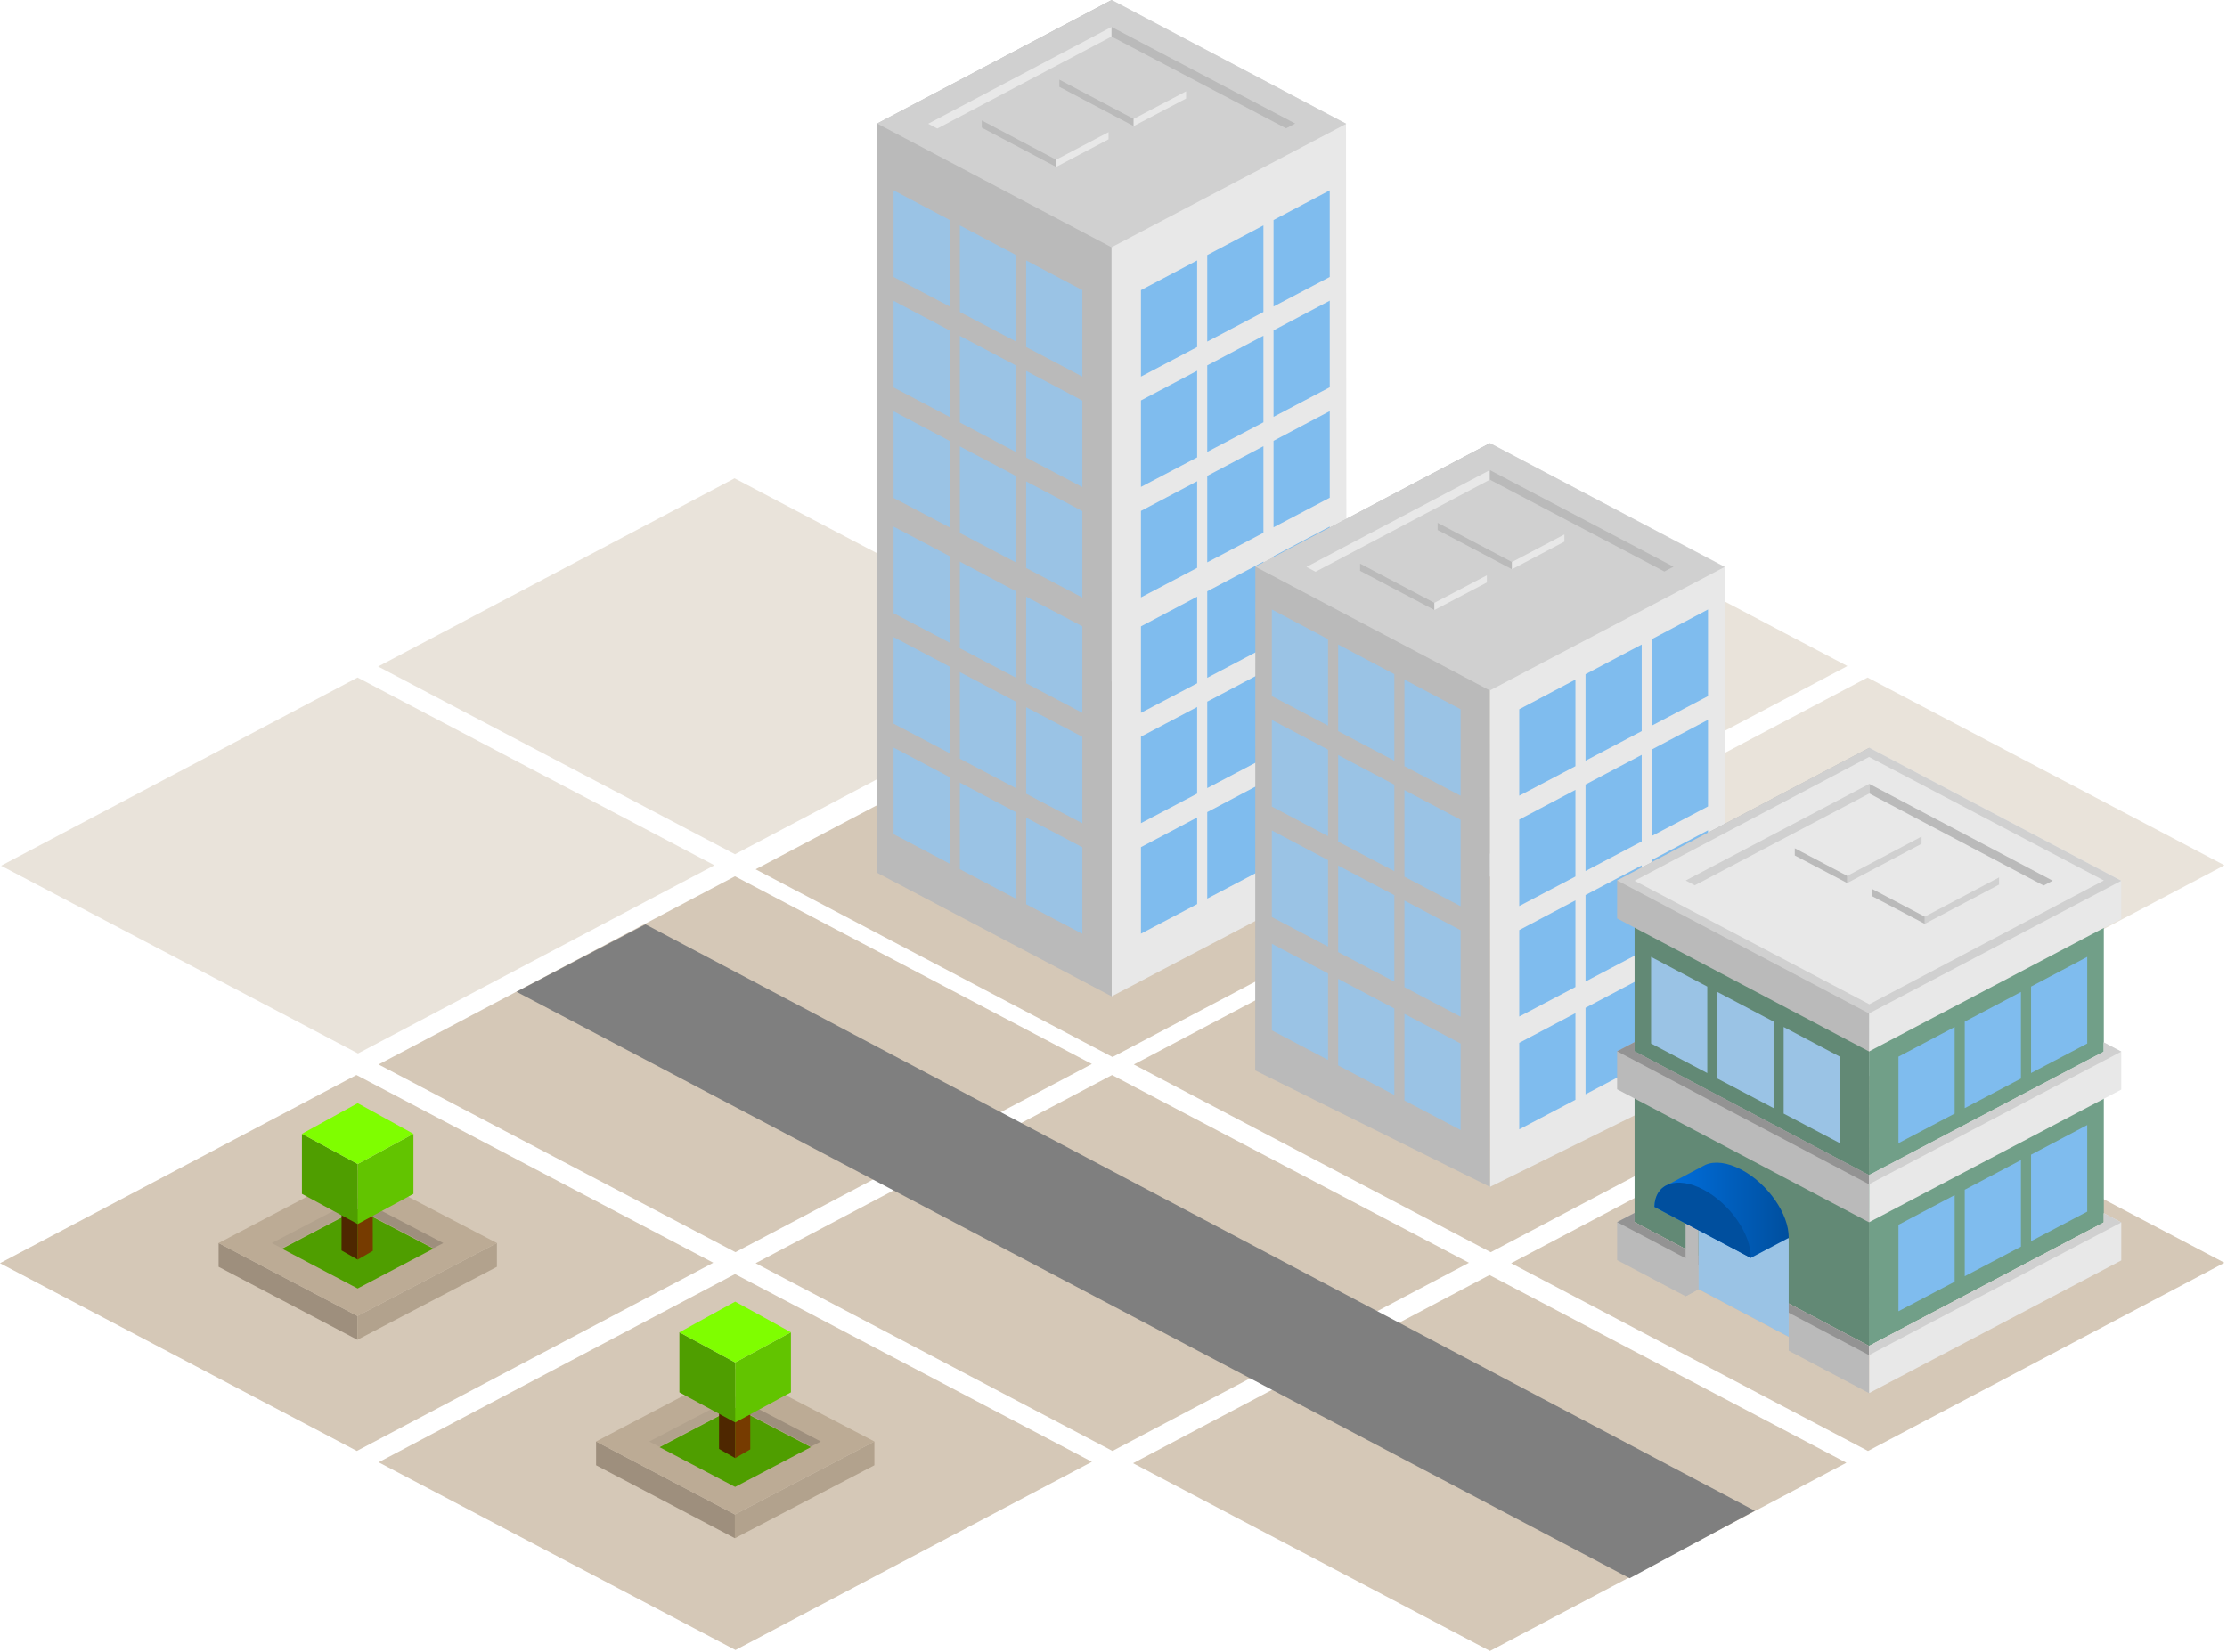<svg xmlns="http://www.w3.org/2000/svg" xml:space="preserve" fill-rule="evenodd" stroke-linejoin="round" stroke-miterlimit="2" clip-rule="evenodd" viewBox="0 0 927 688"><path fill="#d5c8b7" d="m462.901 447.607 148.555 78.167-148.37 78.36-148.555-78.168 148.37-78.359ZM305.957 530.473l148.555 78.167L306.142 687l-148.555-78.168 148.37-78.359ZM148.36 447.597l148.555 78.167-148.37 78.36L-.01 525.956l148.37-78.359ZM620.335 364.857l148.555 78.167-148.37 78.36-148.555-78.168 148.37-78.359Z"/><path fill="#d5c8b7" fill-opacity=".5" d="m620.436 199.157 148.555 78.167-148.37 78.36-148.555-78.168 148.37-78.359ZM305.77 199.157l148.555 78.167-148.37 78.36L157.4 277.516l148.37-78.359Z"/><path fill="#d5c8b7" d="M305.944 364.847 454.5 443.014l-148.37 78.36-148.555-78.168 148.369-78.359ZM462.9 283.583l148.556 78.167-148.37 78.36-148.555-78.168L462.9 283.584ZM777.377 447.607l148.556 78.167-148.37 78.36-148.555-78.168 148.369-78.359ZM620.016 530.871l148.556 78.167-148.37 78.36-148.555-78.168 148.369-78.359Z"/><path fill="#d5c8b7" fill-opacity=".5" d="m148.827 282.097 148.555 78.167-148.37 78.36L.456 360.455l148.371-78.358ZM777.379 282.097l148.555 78.167-148.37 78.36-148.556-78.169 148.371-78.358Z"/><path fill="#e8e8e8" d="m462.683 0 97.602 51.48.296 312.01-97.837 51.36L462.683 0Z"/><path fill="#bababa" d="m462.744 414.85-97.721-51.49.061-311.88L462.683 0l.061 414.85Z"/><path fill="#d0d0d0" d="m462.804.003-97.721 51.42 97.6 51.546 97.72-51.42L462.804.003Z"/><path fill="#e8e8e8" d="M462.697 15.21v-4l-76.346 40.32 3.794 2 72.552-38.32Z"/><path fill="#bababa" d="M462.697 11.21v4l72.646 38.23 3.794-2-76.44-40.23Zm-23.08 55.281v3l-30.943-16.34v-3l30.943 16.34Z"/><path fill="#e8e8e8" d="m439.617 66.491 21.825-11.48v3l-21.825 11.48v-3Z"/><path fill="#bababa" d="M471.897 49.5v3l-30.943-16.34v-3l30.943 16.34Z"/><path fill="#e8e8e8" d="m471.897 49.5 21.825-11.48v3L471.897 52.5v-3Z"/><path fill="#7fbcee" d="M553.509 311.191v36.056l-23.39 12.308v-36.009l23.39-12.355Zm-27.6 14.591v36.056l-23.39 12.308v-36.009l23.39-12.355Zm-27.59 14.591v36.056l-23.39 12.308v-36.009l23.39-12.355Zm55.19-75.182v36.056l-23.39 12.308v-36.009l23.39-12.355Zm-27.6 14.591v36.056l-23.39 12.308v-36.009l23.39-12.355Zm-27.59 14.591v36.056l-23.39 12.308v-36.009l23.39-12.355Zm55.19-75.117v36.056l-23.39 12.308v-36.009l23.39-12.355Zm-27.6 14.591v36.056l-23.39 12.308v-36.009l23.39-12.355Zm-27.59 14.59v36.056l-23.39 12.308v-36.009l23.39-12.355Z"/><path fill="#9ac3e5" d="M371.956 311.256v36.056l23.39 12.308v-36.009l-23.39-12.355Zm27.593 14.591v36.056l23.39 12.308v-36.009l-23.39-12.355Zm27.595 14.59v36.056l23.389 12.308v-36.009l-23.39-12.355h.001Zm-55.188-75.181v36.056l23.39 12.308v-36.009l-23.39-12.355Zm27.593 14.591v36.056l23.39 12.308v-36.009l-23.39-12.355Zm27.595 14.59v36.056l23.389 12.308v-36.009l-23.39-12.355h.001Zm-55.188-75.181v36.056l23.39 12.308v-36.009l-23.39-12.355Zm27.593 14.591v36.056l23.39 12.308v-36.009l-23.39-12.355Zm27.595 14.59v36.056l23.389 12.308v-36.009l-23.39-12.355h.001Z"/><path fill="#7fbcee" d="M553.509 171.191v36.056l-23.39 12.308v-36.009l23.39-12.355Zm-27.6 14.591v36.056l-23.39 12.308v-36.009l23.39-12.355Zm-27.59 14.591v36.056l-23.39 12.308v-36.009l23.39-12.355Zm55.19-75.182v36.056l-23.39 12.308v-36.009l23.39-12.355Zm-27.6 14.591v36.056l-23.39 12.308v-36.009l23.39-12.355Zm-27.59 14.591v36.056l-23.39 12.308v-36.009l23.39-12.355Zm55.19-75.117v36.056l-23.39 12.308V91.611l23.39-12.355Zm-27.6 14.591v36.056l-23.39 12.308v-36.009l23.39-12.355Zm-27.59 14.59v36.056l-23.39 12.308v-36.009l23.39-12.355Z"/><path fill="#9ac3e5" d="M371.956 171.256v36.056l23.39 12.308v-36.009l-23.39-12.355Zm27.593 14.591v36.056l23.39 12.308v-36.009l-23.39-12.355Zm27.595 14.59v36.056l23.389 12.308v-36.009l-23.39-12.355h.001Zm-55.188-75.181v36.056l23.39 12.308v-36.009l-23.39-12.355Zm27.593 14.591v36.056l23.39 12.308v-36.009l-23.39-12.355Zm27.595 14.59v36.056l23.389 12.308v-36.009l-23.39-12.355h.001Zm-55.188-75.181v36.056l23.39 12.308V91.611l-23.39-12.355Zm27.593 14.591v36.056l23.39 12.308v-36.009l-23.39-12.355Zm27.595 14.59v36.056l23.389 12.308v-36.009l-23.39-12.355h.001Z"/><g><path fill="#e8e8e8" d="m717.866 235.935-.119.06h.119l.177 209.825-97.837 48.36-.061-309.665 97.721 51.42Z"/><path fill="#bababa" d="m620.206 494.18-97.721-48.49.061-209.695h.119l97.48-51.48.061 309.665Z"/><path fill="#d0d0d0" d="m620.266 184.518-97.721 51.42 97.6 51.546 97.72-51.42-97.599-51.546Z"/><path fill="#e8e8e8" d="M620.159 199.725v-4l-76.346 40.32 3.794 2 72.552-38.32Z"/><path fill="#bababa" d="M620.159 195.725v4l72.646 38.23 3.794-2-76.44-40.23Zm-23.08 55.281v3l-30.943-16.34v-3l30.943 16.34Z"/><path fill="#e8e8e8" d="m597.079 251.006 21.825-11.48v3l-21.825 11.48v-3Z"/><path fill="#bababa" d="M629.359 234.015v3l-30.943-16.34v-3l30.943 16.34Z"/><path fill="#e8e8e8" d="m629.359 234.015 21.825-11.48v3l-21.825 11.48v-3Z"/><g><path fill="#7fbcee" d="M655.781 374.888v36.056l-23.39 12.308v-36.009l23.39-12.355ZM683.371 360.297v36.056l-23.39 12.308v-36.009l23.39-12.355ZM710.971 345.706v36.056l-23.39 12.308v-36.009l23.39-12.355ZM655.781 328.888v36.056l-23.39 12.308v-36.009l23.39-12.355ZM683.371 314.297v36.056l-23.39 12.308v-36.009l23.39-12.355ZM710.971 299.706v36.056l-23.39 12.308v-36.009l23.39-12.355ZM655.781 421.848v36.056l-23.39 12.308v-36.01l23.39-12.354ZM683.371 407.257v36.056l-23.39 12.308v-36.01l23.39-12.354ZM710.971 392.666v36.056l-23.39 12.308v-36.01l23.39-12.354ZM655.781 282.952v36.056l-23.39 12.308v-36.009l23.39-12.355ZM683.371 268.361v36.057l-23.39 12.307v-36.009l23.39-12.355ZM710.971 253.771v36.056l-23.39 12.308v-36.009l23.39-12.355Z"/><path fill="#9ac3e5" d="M584.606 374.953v36.055l23.389 12.308v-36.009l-23.389-12.354ZM557.011 360.362v36.056l23.39 12.308v-36.009l-23.39-12.355ZM529.418 345.771v36.056l23.39 12.308v-36.009l-23.39-12.355ZM584.606 328.953v36.055l23.389 12.308v-36.009l-23.389-12.354ZM557.011 314.362v36.056l23.39 12.308v-36.009l-23.39-12.355ZM529.418 299.771v36.056l23.39 12.308v-36.009l-23.39-12.355ZM584.606 422.136v36.055l23.389 12.308v-36.01l-23.389-12.353ZM557.011 407.545V443.6l23.39 12.308v-36.01l-23.39-12.354ZM529.418 392.954v36.056l23.39 12.308v-36.01l-23.39-12.354ZM584.606 282.953v36.055l23.389 12.308v-36.009l-23.389-12.354ZM557.011 268.362v36.056l23.39 12.308v-36.009l-23.39-12.355ZM529.418 253.771v36.056l23.39 12.308v-36.009l-23.39-12.355Z"/></g></g><g><path fill="#628975" d="m680.404 366.585.12.06h-.12v142.27h.12l97.48 51.48.237-.12-.116-245.11-97.72 51.42h-.001Z"/><path fill="#719f88" d="m778.003 560.395 97.721-51.42-.119-.06h.12v-142.27h-.12l-97.48-51.48-.122 245.23Z"/><path fill="#bababa" d="m680.404 505.025-7.27 3.82v15.82l104.865 55.38.064-.03.01-19.66-.07.04-97.48-51.48h-.119v-3.89Z"/><path fill="#939393" d="m680.404 505.025-7.27 3.82 104.865 55.38.072-.04.002-3.83-.07.04-97.48-51.48h-.119v-3.89Z"/><path fill="#e8e8e8" d="M875.724 505.145v3.77h-.119l.12.06-97.65 51.38-.01 19.66 104.93-55.22v-15.81l-7.27-3.84h-.001Z"/><path fill="#d0d0d0" d="M875.724 505.145v3.77h-.119l.12.06-97.65 51.38-.003 3.83 104.923-55.2-7.27-3.84h-.001Z"/><path fill="#bababa" d="M680.404 433.885v3.83l97.6 51.55.07-.04.026-51.44-.037 71.09-.064.04-104.866-55.38v-15.82l7.271-3.83Z"/><path fill="#939393" d="M680.404 433.885v3.83l97.6 51.55.07-.04.026-51.44-.029 55.27-.072.04-104.866-55.38 7.271-3.83Z"/><path fill="#e8e8e8" d="m778.103 433.835-.029 55.39 97.65-51.38v-3.84l7.271 3.84v15.82l-104.93 55.21.038-75.04Zm.024-46.78v-.75.75Zm0-.75.807.42 4.11-1.66-4.915-2.6-.002 3.84Z"/><path fill="#d0d0d0" d="m778.072 493.055.002-3.83 97.65-51.38v-3.84l7.271 3.84-104.923 55.21Zm.055-106v-.75l.807.42 4.11-1.66-4.915-2.6-.002 4.59Z"/><g><path fill="#bababa" d="m673.133 366.585 104.997-55.25.12 126.31-.25.14-104.866-55.39v-15.81h-.001Z"/><path fill="#e8e8e8" d="m778 437.785.13-126.45 104.865 55.38v15.82L778 437.785Z"/><path fill="#d0d0d0" d="m778.13 311.335-104.997 55.247 104.866 55.384 104.996-55.248-104.865-55.383Z"/><path fill="#e8e8e8" d="m778.005 315.168 97.72 51.42-97.599 51.546-97.72-51.42 97.599-51.546Z"/><path fill="#bababa" d="M778.111 330.375v-4l76.346 40.32-3.794 2-72.552-38.32Z"/><path fill="#d0d0d0" d="M778.111 326.375v4l-72.646 38.23-3.794-2 76.44-40.23Zm23.08 55.281v3l30.943-16.34v-3l-30.943 16.34Z"/><path fill="#bababa" d="m801.191 381.656-21.825-11.48v3l21.825 11.48v-3Z"/><path fill="#d0d0d0" d="M768.911 364.665v3l30.943-16.34v-3l-30.943 16.34Z"/><path fill="#bababa" d="m768.911 364.665-21.825-11.48v3l21.825 11.48v-3Z"/></g><g><path fill="#9ac3e5" d="M706.956 536.775v-38.77l37.597 17.6v41.03l-37.597-19.86Z"/><path fill="#d5c8b7" d="m706.956 536.775-6.434 3.56 44.031 23.39v-7.09l-37.597-19.86Z"/><path fill="#bababa" d="m701.626 539.728 5.33-2.837v-40.084l-4.365-3.908-.965-.066v46.895Z"/><path fill="url(#a)" d="M597.977 1395.31c-.131-9.8 8.663-22.46 19.685-28.3 5.882-3.11 11.222-3.66 14.966-2.02.413.18.806.39 1.179.62l14.476 7.65c.499.21.969.46 1.41.75h.001c2.538 1.65 4.08 4.54 4.162 8.5l-40.1 21.24-15.777-8.33-.002-.11Z" transform="matrix(-1 0 0 1 1342.53 -880.005)"/><path fill="#004f9e" d="m688.674 502.508 40.1 21.238c.201-9.816-8.619-22.552-19.684-28.413-11.066-5.86-20.214-2.64-20.416 7.175Z"/></g><g><path fill="#9ac3e5" d="M687.27 398.421v36.056l23.389 12.308v-36.009l-23.39-12.355h.001Zm27.6 14.591v36.056l23.389 12.308v-36.009l-23.39-12.355h.001Zm27.59 14.59v36.056l23.389 12.308v-36.009l-23.39-12.355h.001Z"/><path fill="#7fbcee" d="M868.822 468.421v36.056l-23.389 12.308v-36.009l23.39-12.355h-.001Zm-27.593 14.591v36.056l-23.39 12.308v-36.009l23.39-12.355Zm-27.594 14.59v36.056l-23.39 12.308v-36.009l23.39-12.355Zm55.187-99.181v36.056l-23.389 12.308v-36.009l23.39-12.355h-.001Zm-27.593 14.591v36.056l-23.39 12.308v-36.009l23.39-12.355Zm-27.594 14.59v36.056l-23.39 12.308v-36.009l23.39-12.355Z"/></g></g><g><path fill="#9e8f7d" d="m90.995 527.461 57.778 30.38v-9.903L90.995 517.56v9.902Z"/><path fill="#b2a28d" d="m206.842 517.56-58.069 30.378v9.903l58.069-30.38v-9.902Z"/><path fill="#bcab95" d="M148.773 547.938 90.995 517.56l57.778-30.323 58.069 30.323-58.069 30.38Z"/><path fill="url(#b)" d="m62.116 818.475 51.134-26.836 51.271 26.773-51.304 26.954-51.101-26.891Z" transform="translate(79.231 16.573) scale(.615)"/><path fill="#9e8f7d" d="m148.828 498.93 35.698 18.64-4.094 2.14-31.603-16.493v-4.288h-.001Z"/><path fill="#b2a28d" d="m148.828 498.93-35.697 18.64 4.094 2.14 31.603-16.493v-4.288Z"/><path fill="#4e2700" d="m148.885 524.47-6.72-3.82.019-15.32 6.7 3.182v15.957h.001Z"/><path fill="#763b00" d="m148.884 524.474 6.297-3.64-.018-14.598-6.279 3.032v15.206Z"/><path fill="#4f9e00" d="M148.883 509.645v-25l-23.21-12.56v25l23.21 12.56Z"/><path fill="#62c400" d="M148.885 509.645v-25l23.21-12.56v25l-23.21 12.56Z"/><path fill="#7ffe00" d="M148.887 484.64c7.737-4.186 15.519-8.387 23.211-12.56l-23.211-12.76-23.21 12.76 23.21 12.56Z"/></g><g><path fill="#9e8f7d" d="m248.126 610.089 57.778 30.38v-9.903l-57.778-30.38v9.903Z"/><path fill="#b2a28d" d="m363.973 600.187-58.069 30.379v9.903l58.069-30.38v-9.902Z"/><path fill="#bcab95" d="m305.904 630.566-57.778-30.38 57.778-30.322 58.069 30.323-58.069 30.379Z"/><path fill="url(#c)" d="m62.116 818.475 51.134-26.836 51.271 26.773-51.304 26.954-51.101-26.891Z" transform="translate(236.362 99.2) scale(.615)"/><path fill="#9e8f7d" d="m305.959 581.557 35.698 18.64s-3.983 2.084-4.094 2.14l-31.603-16.492v-4.288h-.001Z"/><path fill="#b2a28d" d="m305.959 581.557-35.697 18.64s3.983 2.084 4.094 2.14l31.603-16.492v-4.288Z"/><path fill="#4e2700" d="m306.016 607.097-6.72-3.82.019-15.32 6.7 3.183v15.957h.001Z"/><path fill="#763b00" d="m306.015 607.102 6.297-3.64-.018-14.598-6.279 3.032v15.206Z"/><path fill="#4f9e00" d="M306.014 592.273v-25l-23.21-12.56v25l23.21 12.56Z"/><path fill="#62c400" d="M306.016 592.273v-25l23.21-12.56v25l-23.21 12.56Z"/><path fill="#7ffe00" d="M306.018 567.268c7.737-4.186 15.519-8.387 23.211-12.56l-23.211-12.76-23.21 12.76 23.21 12.56Z"/></g><g><path fill="#7f7f7f" d="M215 412.937 678.351 657.12l52.104-28.088-461.779-244.169L215 412.937Z"/></g><defs><radialGradient id="b" cx="0" cy="0" r="1" gradientTransform="matrix(102.405 0 0 53.727 62.116 818.503)" gradientUnits="userSpaceOnUse"><stop offset="0" stop-color="#4f9e00"/><stop offset="1" stop-color="#4f9e00"/></radialGradient><radialGradient id="c" cx="0" cy="0" r="1" gradientTransform="matrix(102.405 0 0 53.727 62.116 818.503)" gradientUnits="userSpaceOnUse"><stop offset="0" stop-color="#4f9e00"/><stop offset="1" stop-color="#4f9e00"/></radialGradient><linearGradient id="a" x1="0" x2="1" y1="0" y2="0" gradientTransform="translate(597.976 1383.92) scale(55.88)" gradientUnits="userSpaceOnUse"><stop offset="0" stop-color="#004f9e"/><stop offset="1" stop-color="#0072e4"/></linearGradient></defs></svg>